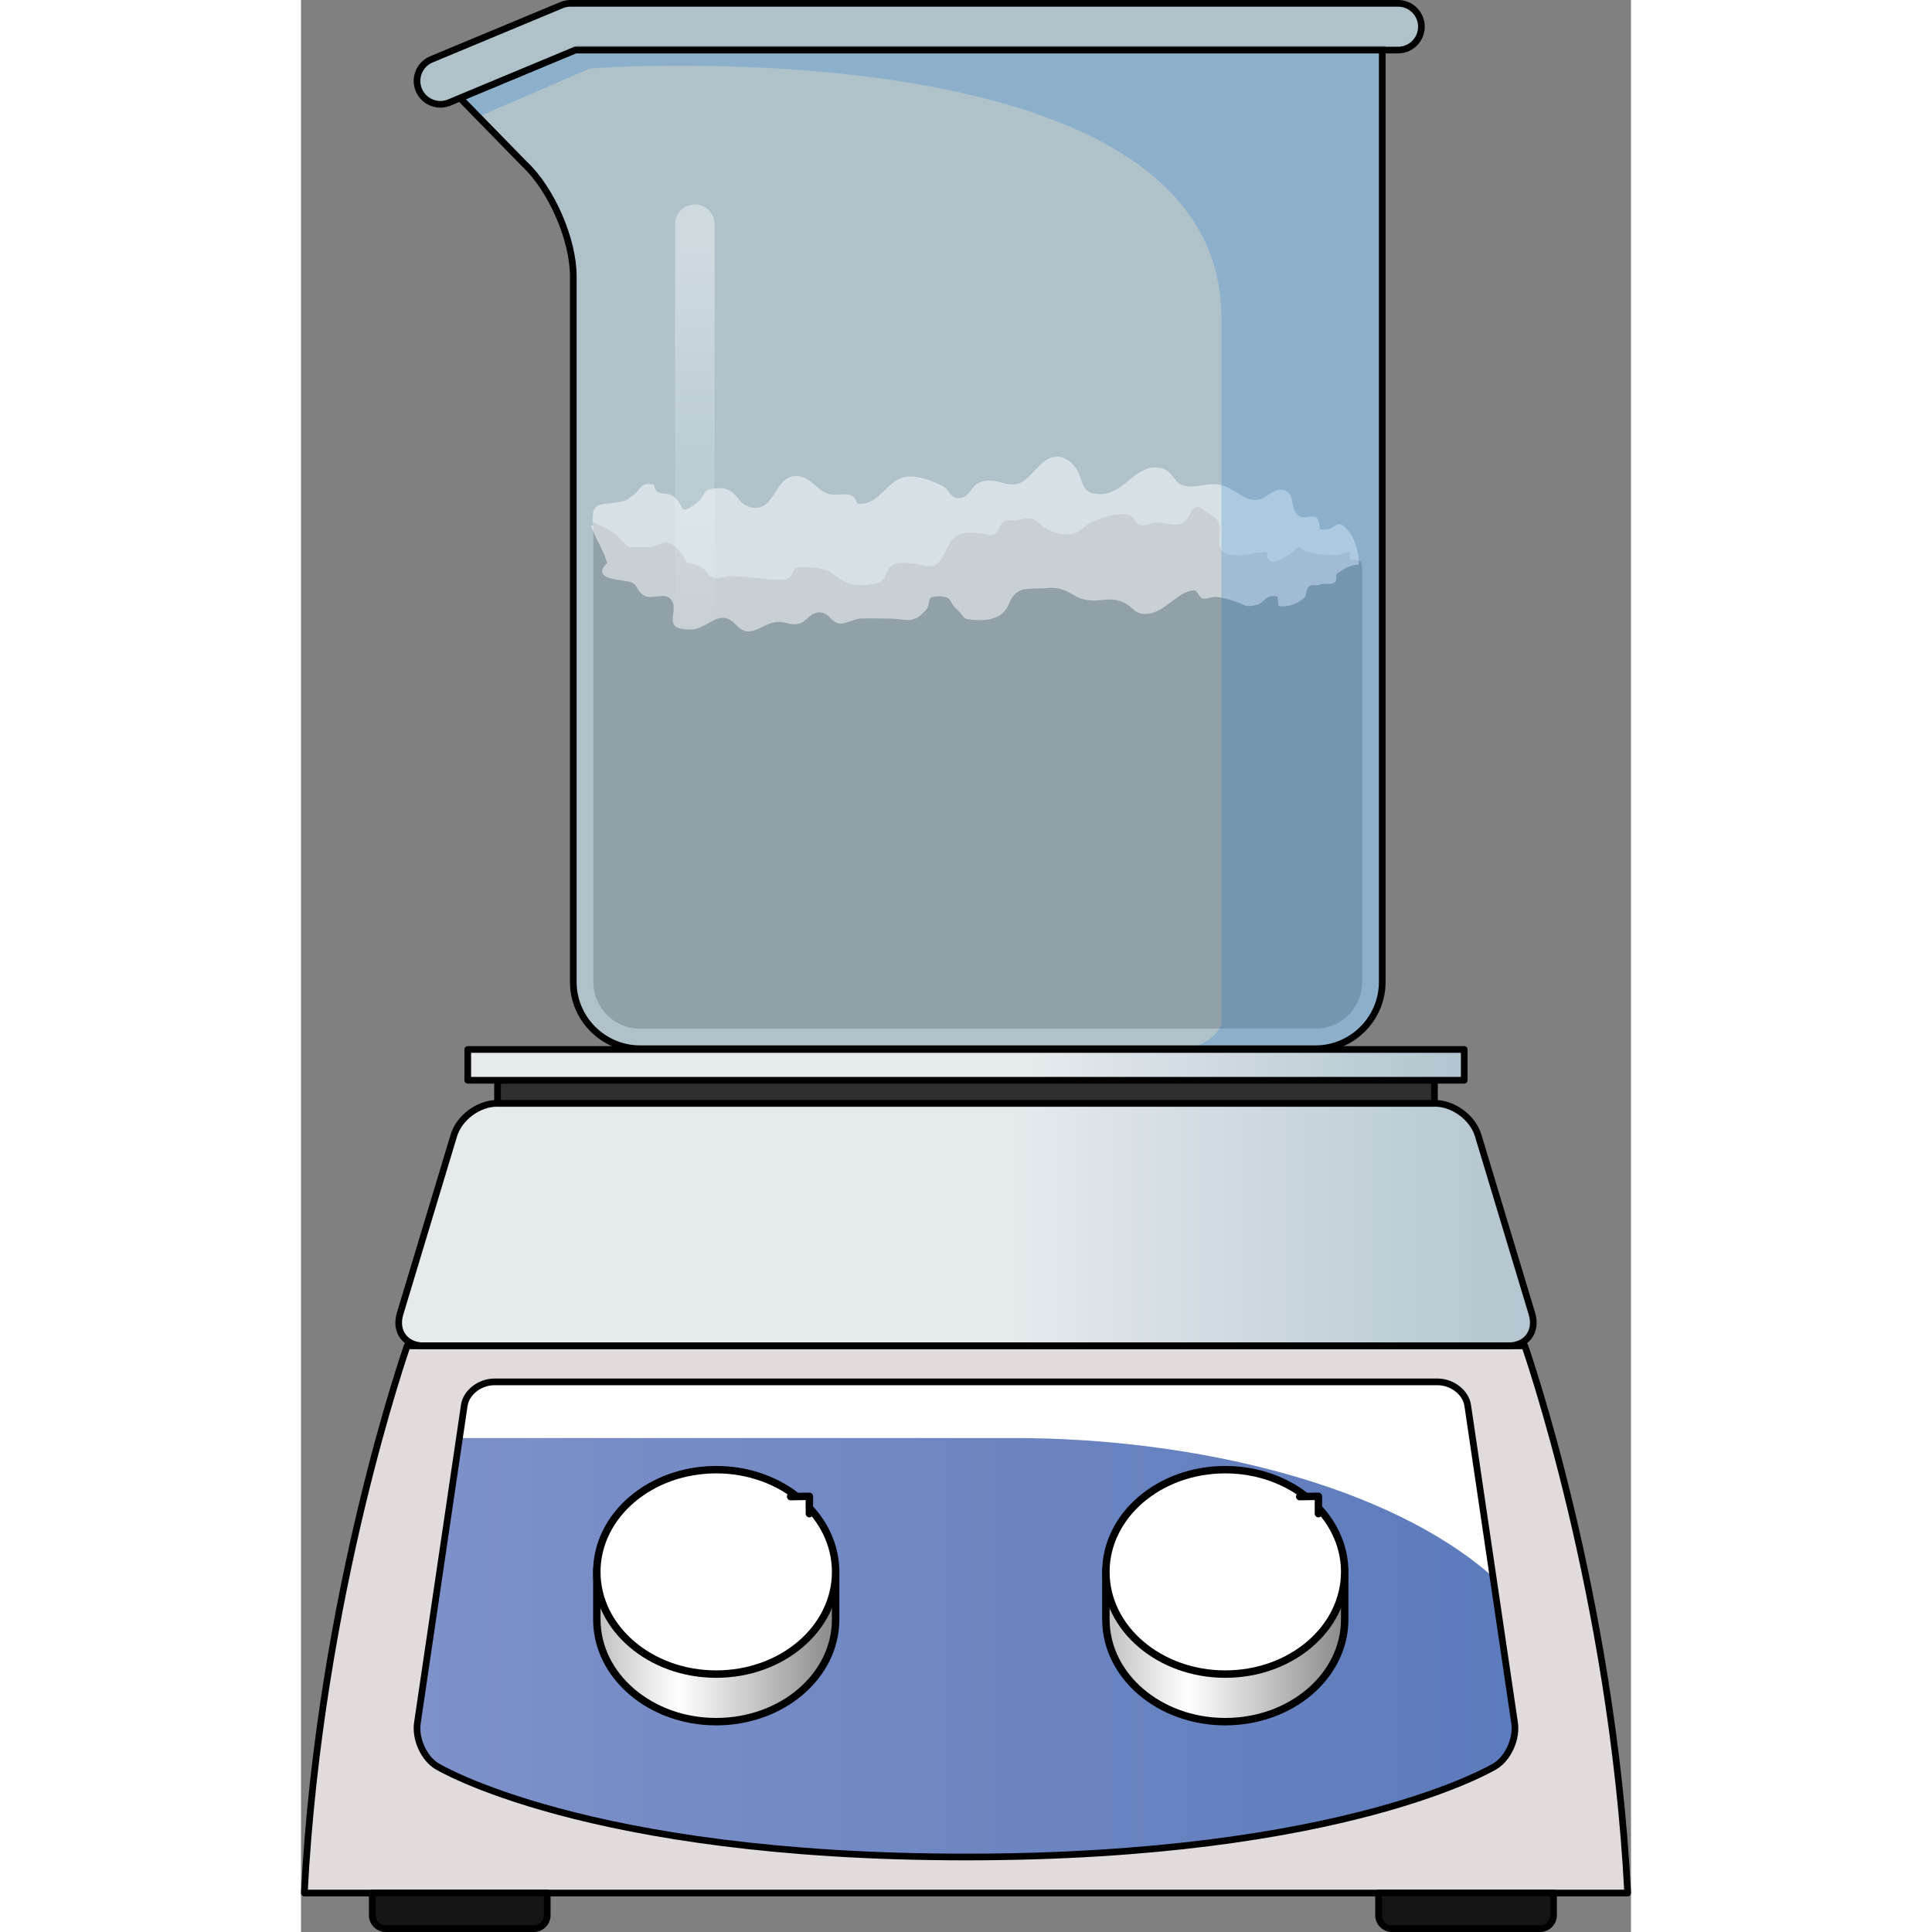 <?xml version="1.0" encoding="utf-8"?>
<!-- Created by: Science Figures, www.sciencefigures.org, Generator: Science Figures Editor -->
<svg version="1.1" id="Layer_1" xmlns="http://www.w3.org/2000/svg" xmlns:xlink="http://www.w3.org/1999/xlink" 
	 width="800px" height="800px" viewBox="0 0 312.055 453.293" enable-background="new 0 0 312.055 453.293"
	 xml:space="preserve">
<rect x="0" y="0" width="312.055" height="453.293" fill="#808080" stroke="none"/>
<g>
	<g>
		<g>
			<g opacity="0.6">
				<path fill="#CEEEFB" d="M253.689,27.221v203.172c0,8.615-7.049,15.664-15.664,15.664H79.553
					c-8.615,0-15.664-7.049-15.664-15.664V64.795c0-8.615-5.162-20.465-11.473-26.328L37.311,22.996l27.457-11.439h188.922V27.221z"
					/>
			</g>
			<path opacity="0.2" fill="#222222" d="M68.584,122.561c0.021,3.451,0.004,6.908,0.004,10.361c0,12.449,0,24.898,0,37.346
				c0,13.658,0,27.312,0,40.971c0,6.387-0.002,12.771,0,19.156c0.002,6.045,4.92,10.963,10.965,10.963h158.473
				c6.045,0,10.965-4.92,10.965-10.965c0-2.967,0-5.934,0-8.9c0-15.363,0-30.726,0-46.094c0-8.533,0-17.068,0-25.602
				c0-3.631,0-7.264,0-10.896c0-1.551,0-3.102,0-4.652c0-2.881-0.01-2.719-2.846-2.951c-0.039-0.617-0.012-1.26-0.053-1.877
				c-1.467,0.174-2.066,0.928-3.799,0.863c-2.801-0.104-5.963-0.197-8.234-1.955c-1.152,1.186-7.918,6.357-7.348,1.273
				c-3.041-0.346-7.113,1.723-9.979,0.109c-2.236-1.26-0.746-4.311-1.217-6.43c-0.344-1.561-1.215-2.016-2.531-2.83
				c-0.635-0.393-2.033-1.664-2.852-1.541c-0.973,0.146-1.719,2.146-2.262,2.85c-1.975,2.574-4.619,0.699-7.334,0.83
				c-1.49,0.072-2.48,1.17-4.018,0.363c-0.873-0.457-1.244-1.682-2.096-2.121c-0.742-0.383-2.012-0.187-2.834-0.123
				c-1.646,0.131-3.057,0.535-4.473,1.178c-0.385,0.176-1.535,0.605-2.123,0.922c-1.822,0.977-2.775,2.717-5.451,2.58
				c-1.639-0.084-3.615-0.643-4.994-1.533c-1.061-0.686-1.814-1.861-3.043-2.141c-1.281-0.293-2.9,0.301-4.205,0.352
				c-0.721,0.027-1.576-0.152-2.213,0.162c-1.201,0.594-1.314,2.5-2.322,3.08c-0.727,0.42-1.51,0.078-2.393-0.051
				c-3.098-0.455-6.223-0.799-8.037,2c-0.934,1.438-1.406,3.162-2.477,4.414c-1.793,2.098-3.941,0.727-6.295,0.52
				c-2.139-0.188-4.6-0.563-5.768,1.396c-1.398,2.348-0.568,2.896-3.799,3.459c-3.037,0.529-5.527,0.314-7.986-1.533
				c-1.748-1.314-2.992-2.133-5.297-2.279c-1.063-0.064-3.523-0.432-4.529,0.01c-0.998,0.439-0.57,1.146-1.256,1.924
				c-0.826,0.938-1.984,0.887-3.146,0.871c-3.584-0.055-7.049-0.908-10.666-0.873c-1.813,0.016-3.779,1.014-5.148,0
				c-0.756-0.563-0.996-1.559-2-2.105c-0.988-0.539-2.324-0.889-3.426-1.07c-0.713-1.754-2.943-4.664-4.785-4.727
				c-1.15-0.039-2.596,0.959-3.809,1.098c-0.912,0.107-1.869-0.098-2.787-0.018c-2.877,0.258-2.604-0.225-4.488-2.211
				C72.939,124.303,70.768,123.66,68.584,122.561z"/>
			<path opacity="0.5" fill="#FFFFFF" d="M68.539,123.314c-0.717-5.805,1.748-4.775,5.414-5.414c2.762-0.48,2.148-0.438,4.293-1.975
				c1.469-1.051,1.256-2.84,4.527-2.227c0.551,3.082,2.752,1.412,4.605,2.781c2.9,2.139,0.986,4.754,5.195,1.744
				c2.818-2.016,1.035-3.672,5.541-3.684c4.154-0.008,4.039,3.338,6.777,4.281c6.711,2.313,5.848-8.111,12.143-7.059
				c2.688,0.449,4.143,3.443,6.916,4.162c2.594,0.672,5.535-1.271,6.545,2.229c4.209,0.576,6.262-3.648,9.258-5.482
				c3.254-1.994,7.787-0.135,10.887,1.406c1.588,0.791,1.553,2.857,3.787,2.781c2.479-0.086,2.619-2.658,4.631-3.588
				c4.121-1.902,7.127,2.166,10.719-0.578c3.121-2.383,5.871-8.207,10.854-4.164c3.604,2.922,1.246,7.578,7.16,7.406
				c5.572-0.162,8.326-7.602,14.211-6.047c2.42,0.639,2.836,3.174,4.582,3.865c2.643,1.045,5.477-0.371,8.217-0.137
				c3.395,0.291,5.994,3.508,8.867,3.719c2.652,0.191,4.408-3.096,6.961-2.342c2.764,0.814,1.332,4.328,3.314,5.92
				c2.008,1.611,4.99-1.969,5.066,3.254c4.369,0.871,3.408-3.502,6.857,0.508c1.285,1.496,2.664,5.77,2.229,7.805
				c-1.996,0.074-3.268,0.977-4.918,2.008c-0.715,0.449,0.354,1.768-1.008,2.354c-1.01,0.434-2.35-0.092-3.24,0.35
				c-0.742,0.367-1.398-0.223-2.447,0.43c-0.678,0.422-0.439,2.19-1.225,2.789c-1.803,1.379-3.65,2.115-5.955,1.768
				c0.086-0.641-0.221-1.525-0.141-2.17c-2.848-0.799-2.982,1.461-4.893,1.902c-2.775,0.643-2.219,0.215-4.643-0.6
				c-1.416-0.475-2.527-0.981-4.836-1.27c-0.895-0.111-2.088,0.545-3.117,0.395c-1.064-0.158-1.213-1.984-2.285-1.918
				c-3.619,0.232-6.66,5.092-10.656,5.484c-3.27,0.322-2.777-1.238-5.875-2.697c-2.854-1.346-4.803-0.143-7.986-0.467
				c-4.156-0.422-4.742-3.412-10.137-2.85c-1.465,0.154-4.627-0.053-5.891,0.529c-2.785,1.285-2.246,3.506-4.133,5.242
				c-1.658,1.523-3.895,1.809-6.127,1.721c-4.02-0.162-2.486-0.643-4.979-2.77c-1.441-1.23-0.691-2.59-3.439-2.77
				c-4.104-0.27-2.014,1.496-3.59,3.229c-3.225,3.543-4.16,1.955-9.135,1.951c-1.729,0-4.691-0.06-6.127,0
				c-1.242,0.051-3.666,1.242-4.697,1.178c-2.32-0.145-2.516-2.326-4.502-2.574c-2.631-0.326-3.166,1.982-5.219,2.574
				c-1.975,0.57-2.973-0.453-5.045-0.367c-2.537,0.104-4.75,2.232-6.938,2.213c-2.432-0.024-3.025-2.752-5.439-3.147
				c-2.543-0.418-5.002,2.602-7.732,2.684c-8.033,0.242-2.303-4.709-5.186-7.291c-1.416-1.27-3.963,0.129-5.551-0.453
				c-2.082-0.762-1.934-2.561-3.326-3.24c-1.709-0.836-10.016-0.379-5.863-4.609c-0.74-3.016-2.826-5.726-3.74-8.773"/>
			<linearGradient id="SVGID_1_" gradientUnits="userSpaceOnUse" x1="92.409" y1="149.126" x2="92.409" y2="56.874">
				<stop  offset="0" style="stop-color:#FFFFFF;stop-opacity:0"/>
				<stop  offset="0.995" style="stop-color:#FFFFFF;stop-opacity:0.4"/>
			</linearGradient>
			<path fill="url(#SVGID_1_)" d="M92.408,161.49c-2.564,0-4.641-2.076-4.641-4.643V52.619c0-2.566,2.076-4.643,4.641-4.643
				c2.564,0,4.643,2.076,4.643,4.643v104.229C97.051,159.414,94.973,161.49,92.408,161.49z"/>
			<path opacity="0.2" fill="#006AD1" d="M37.311,22.996l4.293,4.397l0,0l26.223-11.352c0,0,148.125-10.855,148.125,58.512
				c0,69.369,0,165.846,0,165.846s-1.98,5.658-10.596,5.658h32.67c8.615,0,15.664-7.049,15.664-15.664V27.221V11.557H64.768
				L37.311,22.996z"/>
			<g>
				<path fill="none" stroke="#000000" stroke-width="1.566" stroke-miterlimit="10" d="M253.689,27.221v203.172
					c0,8.615-7.049,15.664-15.664,15.664H79.553c-8.615,0-15.664-7.049-15.664-15.664V64.795c0-8.615-5.162-20.465-11.473-26.328
					L37.311,22.996l27.457-11.439h188.922V27.221z"/>
			</g>
		</g>
		<g>
			<path opacity="0.6" fill="#CEEEFB" d="M32.707,24.473c-2.145,0-4.184-1.27-5.061-3.377c-1.166-2.793,0.156-6.004,2.951-7.168
				L61.133,1.205c0.666-0.277,1.385-0.422,2.107-0.422h194.158c3.027,0,5.482,2.455,5.482,5.483c0,3.027-2.455,5.482-5.482,5.482
				H64.338L34.814,24.049C34.125,24.336,33.412,24.473,32.707,24.473z"/>
			<path fill="none" stroke="#000000" stroke-width="1.566" stroke-miterlimit="10" d="M32.707,24.473
				c-2.145,0-4.184-1.27-5.061-3.377c-1.166-2.793,0.156-6.004,2.951-7.168L61.133,1.205c0.666-0.277,1.385-0.422,2.107-0.422
				h194.158c3.027,0,5.482,2.455,5.482,5.483c0,3.027-2.455,5.482-5.482,5.482H64.338L34.814,24.049
				C34.125,24.336,33.412,24.473,32.707,24.473z"/>
		</g>
	</g>
	<g>
		<path fill="#E1DBDB" d="M287.133,315.768H156.025H24.918c0,0-20.541,58.297-24.135,128.383c22.75,0,155.242,0,155.242,0
			s132.492,0,155.246,0C307.676,374.064,287.133,315.768,287.133,315.768z"/>
		<g>
			<linearGradient id="SVGID_2_" gradientUnits="userSpaceOnUse" x1="2.394" y1="287.32" x2="292.412" y2="287.32">
				<stop  offset="0.564" style="stop-color:#E5EAED"/>
				<stop  offset="1" style="stop-color:#B2C4CE"/>
			</linearGradient>
			<path fill="url(#SVGID_2_)" d="M288.816,308.27c1.244,4.123-1.262,7.498-5.568,7.498H28.807c-4.307,0-6.814-3.375-5.57-7.498
				l12.635-41.898c1.244-4.125,5.785-7.498,10.094-7.498h220.123c4.307,0,8.85,3.373,10.094,7.498L288.816,308.27z"/>
			
				<path fill="none" stroke="#000000" stroke-width="1.566" stroke-linecap="round" stroke-linejoin="round" stroke-miterlimit="10" d="
				M288.816,308.27c1.244,4.123-1.262,7.498-5.568,7.498H28.807c-4.307,0-6.814-3.375-5.57-7.498l12.635-41.898
				c1.244-4.125,5.785-7.498,10.094-7.498h220.123c4.307,0,8.85,3.373,10.094,7.498L288.816,308.27z"/>
		</g>
		
			<rect x="46.113" y="253.455" fill="#2F2F2F" stroke="#000000" stroke-width="1.566" stroke-linecap="round" stroke-linejoin="round" stroke-miterlimit="10" width="219.826" height="5.418"/>
		<linearGradient id="SVGID_3_" gradientUnits="userSpaceOnUse" x1="39.127" y1="249.843" x2="272.926" y2="249.843">
			<stop  offset="0.564" style="stop-color:#E5EAED"/>
			<stop  offset="1" style="stop-color:#B2C4CE"/>
		</linearGradient>
		<rect x="39.127" y="246.23" fill="url(#SVGID_3_)" width="233.799" height="7.225"/>
		
			<rect x="39.127" y="246.23" fill="none" stroke="#000000" stroke-width="1.566" stroke-linecap="round" stroke-linejoin="round" stroke-miterlimit="10" width="233.799" height="7.225"/>
		
			<path fill="none" stroke="#000000" stroke-width="1.566" stroke-linecap="round" stroke-linejoin="round" stroke-miterlimit="10" d="
			M287.133,315.768H156.025H24.918c0,0-20.541,58.297-24.135,128.383c22.75,0,155.242,0,155.242,0s132.492,0,155.246,0
			C307.676,374.064,287.133,315.768,287.133,315.768z"/>
		<linearGradient id="SVGID_4_" gradientUnits="userSpaceOnUse" x1="27.221" y1="379.959" x2="284.83" y2="379.959">
			<stop  offset="0" style="stop-color:#7E91C9"/>
			<stop  offset="1" style="stop-color:#5C7BBC"/>
		</linearGradient>
		<path fill="url(#SVGID_4_)" d="M284.742,404.268c0.543,3.678-1.498,8.234-4.551,10.105c0,0-34.818,21.324-124.166,21.324
			c-89.346,0-124.166-21.326-124.166-21.326c-3.053-1.869-5.094-6.426-4.551-10.105l11-74.514c0.451-3.051,3.639-5.531,7.084-5.531
			H266.66c3.445,0,6.631,2.478,7.082,5.531L284.742,404.268z"/>
		<path fill="#FFFFFF" d="M279.686,370.01l-5.943-40.258c-0.451-3.053-3.637-5.531-7.082-5.531H45.393
			c-3.445,0-6.633,2.48-7.084,5.531l-1.127,7.641c12.469,0,89.98,0,130.094,0C209.793,337.393,255.367,348.375,279.686,370.01z"/>
		
			<path fill="none" stroke="#000000" stroke-width="1.566" stroke-linecap="round" stroke-linejoin="round" stroke-miterlimit="10" d="
			M284.742,404.268c0.543,3.678-1.498,8.234-4.551,10.105c0,0-34.818,21.324-124.166,21.324
			c-89.346,0-124.166-21.326-124.166-21.326c-3.053-1.869-5.094-6.426-4.551-10.105l11-74.514c0.451-3.051,3.639-5.531,7.084-5.531
			H266.66c3.445,0,6.631,2.478,7.082,5.531L284.742,404.268z"/>
		<g>
			<g>
				<linearGradient id="SVGID_5_" gradientUnits="userSpaceOnUse" x1="188.85" y1="384.754" x2="244.877" y2="384.754">
					<stop  offset="0" style="stop-color:#C0C0C0"/>
					<stop  offset="0.344" style="stop-color:#FFFFFF"/>
					<stop  offset="1" style="stop-color:#898989"/>
				</linearGradient>
				<path fill="url(#SVGID_5_)" stroke="#000000" stroke-width="1.744" stroke-miterlimit="10" d="M244.877,368.801h-14.004
					c-4.125-2.045-8.9-3.234-14.012-3.234c-5.109,0-9.885,1.19-14.01,3.234H188.85v11.158l0,0v0.002
					c0,13.244,12.541,23.98,28.012,23.98c15.473,0,28.016-10.736,28.016-23.98v-0.002l0,0V368.801z"/>
				<path fill="#FFFFFF" stroke="#000000" stroke-width="1.744" stroke-miterlimit="10" d="M244.877,368.801
					c0,13.246-12.543,23.982-28.016,23.982c-15.471,0-28.012-10.736-28.012-23.982c0-13.244,12.541-23.982,28.012-23.982
					C232.334,344.818,244.877,355.557,244.877,368.801z"/>
			</g>
			
				<polyline fill="#FFFFFF" stroke="#000000" stroke-width="1.744" stroke-linecap="round" stroke-linejoin="round" stroke-miterlimit="10" points="
				238.717,355.141 238.717,351.074 234.318,351.141 			"/>
		</g>
		<g>
			<g>
				<linearGradient id="SVGID_6_" gradientUnits="userSpaceOnUse" x1="69.41" y1="384.754" x2="125.439" y2="384.754">
					<stop  offset="0" style="stop-color:#C0C0C0"/>
					<stop  offset="0.344" style="stop-color:#FFFFFF"/>
					<stop  offset="1" style="stop-color:#898989"/>
				</linearGradient>
				<path fill="url(#SVGID_6_)" stroke="#000000" stroke-width="1.744" stroke-miterlimit="10" d="M125.439,368.801h-14.004
					c-4.125-2.045-8.9-3.234-14.012-3.234c-5.109,0-9.885,1.19-14.01,3.234H69.41v11.158l0,0v0.002
					c0,13.244,12.543,23.98,28.014,23.98c15.473,0,28.016-10.736,28.016-23.98v-0.002l0,0V368.801z"/>
				<path fill="#FFFFFF" stroke="#000000" stroke-width="1.744" stroke-miterlimit="10" d="M125.439,368.801
					c0,13.246-12.543,23.982-28.016,23.982c-15.471,0-28.014-10.736-28.014-23.982c0-13.244,12.543-23.982,28.014-23.982
					C112.896,344.818,125.439,355.557,125.439,368.801z"/>
			</g>
			
				<polyline fill="#FFFFFF" stroke="#000000" stroke-width="1.744" stroke-linecap="round" stroke-linejoin="round" stroke-miterlimit="10" points="
				119.279,355.141 119.279,351.074 114.881,351.141 			"/>
		</g>
		
			<path fill="#151515" stroke="#000000" stroke-width="1.566" stroke-linecap="round" stroke-linejoin="round" stroke-miterlimit="10" d="
			M57.775,444.15v5.227c0,1.723-1.41,3.133-3.133,3.133H19.858c-1.721,0-3.133-1.41-3.133-3.133v-5.227H57.775z"/>
		
			<path fill="#151515" stroke="#000000" stroke-width="1.566" stroke-linecap="round" stroke-linejoin="round" stroke-miterlimit="10" d="
			M293.873,444.15v5.227c0,1.723-1.41,3.133-3.133,3.133h-34.785c-1.723,0-3.133-1.41-3.133-3.133v-5.227H293.873z"/>
	</g>
</g>
</svg>